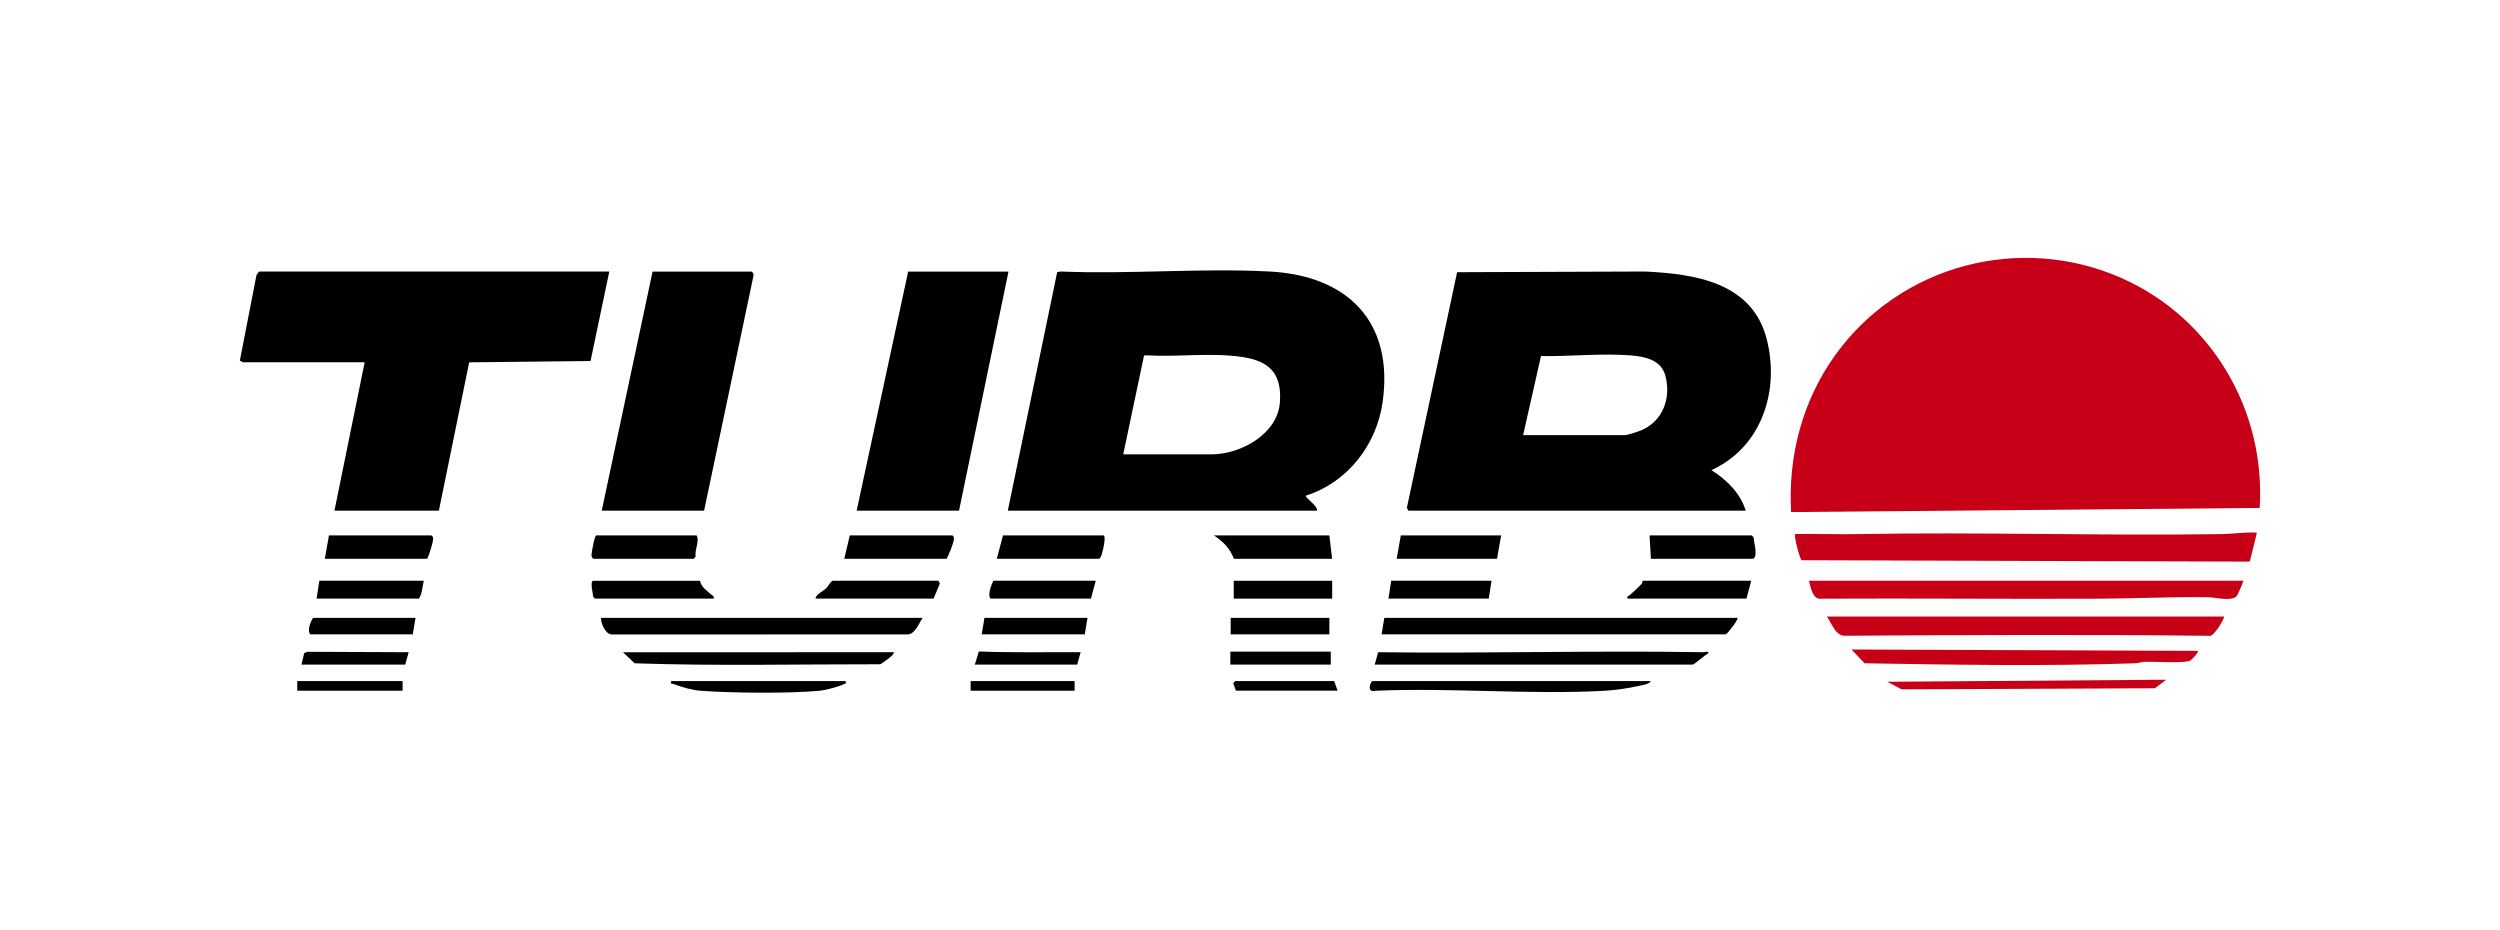 <svg xmlns="http://www.w3.org/2000/svg" id="a" data-name="Layer 1" viewBox="0 0 1819.248 676.657"><defs><style>      .b {        fill: #c70017;      }    </style></defs><g><path class="b" d="M1644.382,369.627l-341.01,3c-2.278-40.884,8.274-81.116,32.19-114.32,47.285-65.648,135.002-88.864,209.174-55.544,64.751,29.087,104.049,95.897,99.646,166.864Z"></path><path class="b" d="M1642.373,387.629l-5.137,20.852-1.319.21-324.882-1.024c-1.155-.274-5.853-17.835-4.662-19.049,15.158-.242,30.378.319,45.546.045,88.116-1.596,177.077,1.291,264.907.002,8.546-.125,16.973-1.643,25.548-1.037Z"></path><path class="b" d="M1632.377,422.622c.441.396-4.17,10.453-4.557,10.943-3.486,4.415-15.977,1.083-20.901,1.016-26.317-.359-52.733.96-78.994,1.089-68.033.333-136.071-.397-204.106.01-4.937-.512-6.343-8.941-7.442-13.058h316Z"></path><path class="b" d="M1618.372,448.627c.884.797-7.379,14.841-10.434,14.056-88.737-1.025-177.284-.59-266.08-.043-6.557-.573-9.012-9.337-12.482-14.008l288.995-.005Z"></path><path class="b" d="M1599.371,473.627c.971.862-4.576,6.553-5.44,7.049-3.824,2.197-26.62.693-33.096.904-2.367.077-4.551,1.002-6.918,1.083-65.395,2.219-131.757,1.098-197.096.013l-9.445-10.044,251.995.995Z"></path><polygon class="b" points="1576.376 494.632 1568.099 500.844 1383.854 501.645 1373.366 496.122 1576.376 494.632"></polygon></g><path d="M733.377,371.622l35.933-173.567,2.518-.482c50.102,2.101,102.23-2.621,152.091.008,56.652,2.987,90.583,36.464,82.186,95.269-4.425,30.99-25.663,58.301-55.724,67.784-1.182,1.602,8.845,7.305,7.997,10.989h-225ZM817.377,330.622h64.5c20.806,0,47.69-14.714,49.482-37.514,1.663-21.161-7.511-30.405-27.603-33.365-22.884-3.371-46.834.249-69.916-1.187l-1.329.197-15.134,71.869Z"></path><polygon points="623.377 371.622 660.877 197.622 733.877 197.622 697.877 371.622 623.377 371.622"></polygon><path d="M512.377,371.622h-74.5l37-174h72c.544,0,1.592,1.692,1.546,2.522l-36.046,171.477Z"></path><path d="M671.377,449.622c-2.65,3.889-5.274,11.378-10.45,12.05l-216.112.011c-4.322-.51-7.648-8.063-7.438-12.062h234Z"></path><path d="M650.371,474.627c1.423,1.241-8.392,8.145-9.739,8.751-59.498-.05-119.571,1.329-178.813-.699l-8.443-8.047,196.995-.005Z"></path><path d="M967.377,389.622l2,17h-71.5c-3.071-7.995-7.632-12.243-14.5-17h84Z"></path><path d="M614.377,406.622l4-17h74.5c.597,0,1.409,1.433,1.353,2.297-.207,3.166-3.644,11.528-5.353,14.703h-74.5Z"></path><path d="M725.377,406.622l4.5-17h73c2.618,0-.842,13.631-1.716,15.284-.349.66-.597,1.315-1.284,1.716h-74.5Z"></path><path d="M433.877,389.622h73c2.454,3.913-1.546,10.408-.654,15.346l-1.346,1.654h-73c-.614,0-1.389-1.475-1.449-2.397-.107-1.641,2.228-14.603,3.449-14.603Z"></path><path d="M509.377,422.622c.962,4.743,5.089,7.242,8.316,10.184.977.891,2.14.878,1.684,2.816h-86.5l-1.314-1.687c.096-1.903-2.632-11.313.314-11.313h77.5Z"></path><path d="M679.377,435.622h-86c.532-3.262,5.292-5.233,7.648-7.352,1.476-1.328,2.735-4.41,4.852-5.648h77l1.072,2.039-4.572,10.961Z"></path><path d="M797.377,422.622l-3.5,13h-73c-2.45-2.52.495-10.101,2-13h74.5Z"></path><rect x="897.788" y="422.622" width="71.639" height="13"></rect><polygon points="791.377 449.622 789.377 461.622 714.377 461.622 716.377 449.622 791.377 449.622"></polygon><rect x="895.569" y="449.622" width="71.807" height="12"></rect><path d="M615.377,495.622c.396,2.277-.101,1.597-1.276,2.239-3.138,1.713-13.534,4.394-17.233,4.753-22.205,2.158-64.469,1.719-87.034.051-5.95-.44-13.738-2.557-19.259-4.789-1.517-.614-2.696.594-2.199-2.254h127Z"></path><path d="M709.377,483.622l2.942-9.537c24.493.942,49.386.394,74.059.542l-2.502,8.995h-74.5Z"></path><rect x="895.327" y="474.188" width="73.067" height="9.434"></rect><rect x="706.329" y="495.622" width="75.655" height="7"></rect><polygon points="973.377 502.622 899.377 502.622 897.404 497.111 898.877 495.622 970.877 495.622 973.377 502.622"></polygon><g><path d="M1270.377,371.622h-245.5l-1.106-2.057,36.567-171.482,136.58-.503c36.604,1.694,78.206,7.942,88.742,49.258,9.604,37.664-3.764,78.64-40.263,95.283,11.094,7.061,21,16.598,24.98,29.5ZM1108.377,316.622h74.5c1.465,0,9.613-2.688,11.5-3.5,15.816-6.806,21.759-23.435,17.559-39.559-2.996-11.5-14.418-14.056-25.074-14.926-20.87-1.704-44.484.836-65.499.47l-12.986,57.514Z"></path><path d="M1264.377,449.622c.995.865-6.9,11.149-8.5,12h-250.5l2-12h257Z"></path><path d="M1239.877,474.622c.738.013,2.774-1.081,3.496.495-1.761.982-10.781,8.505-11.496,8.505h-231.5l2.5-9c78.966,1.007,158.046-1.346,237,0Z"></path><path d="M1201.377,495.622c-1.706,2.605-6.822,3-9.813,3.687-7.151,1.643-16.34,2.952-23.646,3.354-54.697,3.01-112.106-2.378-167.09.007-6.712,1.727-3.485-7.049-1.951-7.049h202.5Z"></path><path d="M1201.377,406.622l-1-17h74.5l1.313,1.687c-.016,2.973,1.119,5.851,1.237,8.784.093,2.287.493,5.055-1.551,6.529h-74.5Z"></path><polygon points="1092.377 389.622 1089.377 406.622 1016.377 406.622 1019.377 389.622 1092.377 389.622"></polygon><path d="M1274.377,422.622l-3.5,13h-86.5c-.625-2.358.602-1.688,1.279-2.287,3.042-2.689,5.914-5.321,8.754-8.228.83-.849.834-2.485.967-2.485h79Z"></path><polygon points="1085.377 422.622 1083.377 435.622 1010.377 435.622 1012.377 422.622 1085.377 422.622"></polygon></g><g><path d="M443.377,197.622l-13.639,65.089-88.315.961-22.046,107.95h-76l22-108h-88.5c-.365,0-1.611-1.028-2.345-1.16l11.914-61.271c-.044-1.056,1.823-3.569,2.431-3.569h254.5Z"></path><path d="M236.377,406.622l3-17h74.5c.917.723,1.312,1.036,1.333,2.279.046,2.674-2.946,12.059-4.333,14.721h-74.5Z"></path><path d="M308.377,422.622c-.974,4.167-1.213,9.596-3.5,13h-74.5l2-13h76Z"></path><path d="M302.377,449.622l-2,12h-74.5c-2.551-2.459.033-9.379,2-12h74.5Z"></path><polygon points="219.377 483.622 221.337 475.314 223.526 474.303 297.382 474.626 294.877 483.622 219.377 483.622"></polygon><rect x="216.329" y="495.622" width="76.63" height="7"></rect></g></svg>